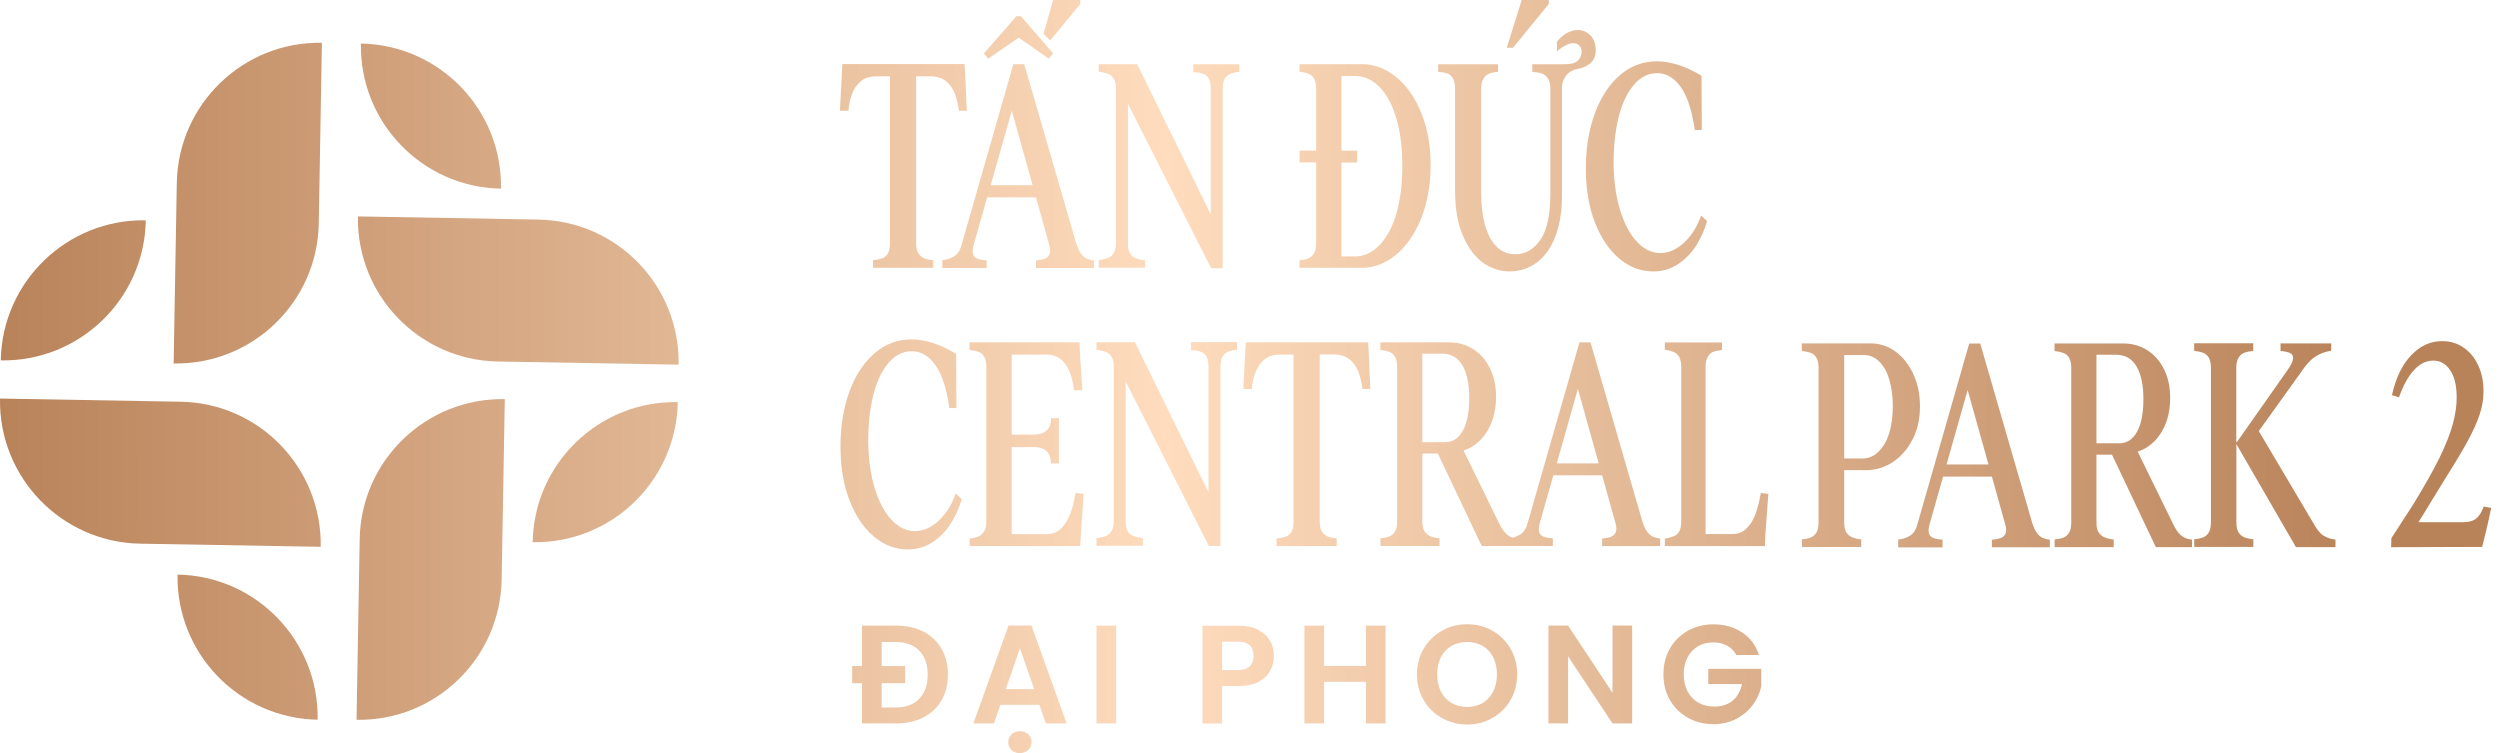 <svg width="239" height="72" viewBox="0 0 239 72" fill="none" xmlns="http://www.w3.org/2000/svg">
<path d="M81.501 8.835C81.714 8.366 82.006 7.994 82.369 7.711C82.732 7.428 83.183 7.295 83.723 7.295H85.078V23.239C85.078 23.672 85.016 24 84.892 24.221C84.768 24.443 84.591 24.602 84.361 24.691C84.139 24.779 83.829 24.841 83.458 24.876V25.602H89.212V24.876C88.831 24.841 88.539 24.77 88.318 24.673C88.105 24.575 87.928 24.416 87.787 24.204C87.654 23.991 87.583 23.664 87.583 23.23V7.295H88.964C89.522 7.295 89.991 7.436 90.372 7.711C90.752 7.994 91.036 8.366 91.239 8.844C91.434 9.322 91.585 9.906 91.673 10.588H92.426L92.266 7.047L92.213 6.126H80.536L80.483 7.047L80.297 10.588H81.112C81.165 9.889 81.298 9.304 81.519 8.835H81.501Z" fill="url(#paint0_linear_242_192)"/>
<path d="M97.392 3.603L100.252 5.604L100.685 5.117L97.605 1.549H97.171L94.063 5.117L94.471 5.604L97.392 3.603Z" fill="url(#paint1_linear_242_192)"/>
<path d="M97.932 6.135H96.879L91.956 23.301C91.815 23.876 91.576 24.274 91.239 24.487C90.903 24.699 90.531 24.832 90.115 24.868L90.088 24.894V25.62H94.329V24.894C94.258 24.894 94.187 24.885 94.117 24.868C93.824 24.85 93.585 24.797 93.391 24.708C93.196 24.62 93.063 24.469 93.01 24.248C92.957 24.035 92.983 23.743 93.09 23.38L94.373 18.865H99.039L100.305 23.407C100.411 23.752 100.429 24.027 100.358 24.248C100.287 24.46 100.145 24.62 99.942 24.708C99.738 24.797 99.455 24.859 99.118 24.894H99.039V25.62H104.581V24.894H104.527C104.271 24.859 104.058 24.797 103.863 24.708C103.678 24.62 103.501 24.46 103.332 24.239C103.173 24.018 103.022 23.699 102.899 23.309L97.923 6.144L97.932 6.135ZM94.71 17.706L96.728 10.588L98.72 17.706H94.71Z" fill="url(#paint2_linear_242_192)"/>
<path d="M109.476 24.868L109.45 24.894C109.087 24.841 108.794 24.77 108.555 24.682C108.316 24.593 108.139 24.434 108.015 24.212C107.892 23.991 107.83 23.664 107.83 23.256V9.915L115.779 25.638H116.886V8.49C116.886 8.074 116.948 7.764 117.072 7.543C117.196 7.33 117.373 7.171 117.585 7.073C117.798 6.976 118.081 6.905 118.426 6.87H118.479V6.144H114.071V6.896H114.124C114.487 6.914 114.779 6.967 115.018 7.047C115.257 7.127 115.434 7.286 115.558 7.516C115.682 7.755 115.744 8.074 115.744 8.49V20.485L108.715 6.135H105.041V6.888C105.041 6.888 105.094 6.888 105.094 6.87C105.094 6.87 105.103 6.852 105.121 6.852C105.448 6.905 105.723 6.976 105.944 7.065C106.165 7.153 106.351 7.312 106.484 7.534C106.617 7.755 106.688 8.074 106.688 8.463V23.221C106.688 23.619 106.617 23.929 106.484 24.168C106.351 24.407 106.165 24.567 105.944 24.655C105.723 24.744 105.448 24.814 105.121 24.868L105.094 24.841H105.041V25.593H109.476V24.841V24.868Z" fill="url(#paint3_linear_242_192)"/>
<path d="M136.769 15.758C136.769 13.917 136.468 12.261 135.866 10.783C135.264 9.304 134.459 8.162 133.45 7.348C132.44 6.533 131.36 6.135 130.209 6.135H124.234V6.861H124.26C124.588 6.896 124.862 6.958 125.084 7.047C125.305 7.135 125.491 7.295 125.624 7.516C125.756 7.737 125.827 8.065 125.827 8.472V14.395H124.234V15.528H125.827V23.23C125.827 23.664 125.756 23.991 125.624 24.212C125.491 24.434 125.305 24.602 125.084 24.699C124.862 24.797 124.57 24.859 124.234 24.876V25.602H130.209C131.36 25.602 132.44 25.186 133.45 24.363C134.459 23.531 135.264 22.371 135.866 20.866C136.468 19.361 136.769 17.652 136.769 15.74V15.758ZM133.538 20.273C133.166 21.592 132.635 22.628 131.927 23.38C131.228 24.133 130.431 24.514 129.546 24.514H128.244V15.537H129.749V14.403H128.244V7.268H129.546C130.431 7.268 131.219 7.631 131.909 8.348C132.6 9.065 133.131 10.075 133.503 11.358C133.875 12.651 134.06 14.111 134.06 15.749C134.078 17.44 133.901 18.945 133.538 20.264V20.273Z" fill="url(#paint4_linear_242_192)"/>
<path d="M148.066 0.381V0H145.472L144.046 4.568H144.64L148.066 0.381Z" fill="url(#paint5_linear_242_192)"/>
<path d="M138.381 7.029C138.602 7.118 138.779 7.286 138.912 7.516C139.036 7.746 139.107 8.074 139.107 8.49V18.272C139.107 19.99 139.363 21.424 139.868 22.575C140.373 23.726 141.01 24.575 141.789 25.124C142.568 25.673 143.409 25.948 144.33 25.948C145.25 25.948 146.118 25.673 146.879 25.124C147.65 24.575 148.243 23.743 148.676 22.645C149.11 21.548 149.323 20.238 149.323 18.697V8.481C149.323 8.065 149.394 7.737 149.544 7.507C149.668 7.304 149.81 7.065 150.049 6.896C150.084 6.879 150.119 6.852 150.155 6.834C150.367 6.71 150.606 6.613 150.73 6.613C151.288 6.525 151.704 6.321 151.996 6.082C152.377 5.772 152.554 5.347 152.554 4.842C152.554 4.232 152.395 3.754 152.067 3.408C151.74 3.063 151.341 2.886 150.872 2.868C150.491 2.868 150.137 2.966 149.792 3.16C149.447 3.346 149.137 3.621 148.845 3.984V4.931C149.216 4.559 149.606 4.364 149.88 4.24C150.19 4.099 150.491 4.117 150.677 4.17C150.952 4.249 151.2 4.559 151.2 4.869C151.2 5.285 151.04 5.807 150.456 6.029C150.102 6.162 149.5 6.135 149.022 6.144C148.88 6.144 148.747 6.144 148.623 6.144H146.49V6.879C146.87 6.896 147.18 6.949 147.419 7.038C147.667 7.127 147.853 7.295 148.004 7.534C148.154 7.773 148.216 8.1 148.216 8.499V18.555C148.216 20.521 147.906 21.973 147.278 22.902C146.64 23.841 145.835 24.31 144.843 24.31C143.852 24.31 143.037 23.796 142.462 22.761C141.886 21.725 141.594 20.22 141.594 18.255V8.499C141.594 8.1 141.665 7.782 141.816 7.534C141.957 7.286 142.143 7.127 142.364 7.038C142.586 6.949 142.869 6.888 143.214 6.879V6.144H137.486V6.879H137.54C137.885 6.896 138.168 6.949 138.389 7.038L138.381 7.029Z" fill="url(#paint6_linear_242_192)"/>
<path d="M151.607 16.086C151.607 18.069 151.899 19.804 152.483 21.291C153.067 22.778 153.846 23.929 154.82 24.735C155.794 25.549 156.865 25.948 158.034 25.948C158.937 25.948 159.742 25.709 160.451 25.23C161.159 24.753 161.743 24.142 162.195 23.407C162.646 22.672 162.983 21.911 163.195 21.14L162.629 20.601C162.248 21.681 161.699 22.548 160.982 23.212C160.265 23.867 159.503 24.195 158.716 24.195C157.928 24.195 157.157 23.832 156.476 23.097C155.794 22.371 155.254 21.335 154.856 19.998C154.457 18.662 154.263 17.157 154.263 15.484C154.263 13.934 154.422 12.518 154.732 11.225C155.05 9.942 155.529 8.906 156.166 8.145C156.803 7.383 157.556 6.994 158.423 6.994C159.291 6.994 160.061 7.436 160.69 8.331C161.318 9.225 161.761 10.588 162.018 12.429H162.69L162.664 7.242C161.885 6.772 161.141 6.427 160.424 6.197C159.707 5.976 159.034 5.861 158.423 5.861C157.087 5.861 155.909 6.294 154.882 7.171C153.855 8.047 153.05 9.26 152.474 10.818C151.899 12.376 151.607 14.129 151.607 16.077V16.086Z" fill="url(#paint7_linear_242_192)"/>
<path d="M103.27 0.381V0H100.676L99.765 3.24L100.402 3.869L103.27 0.381Z" fill="url(#paint8_linear_242_192)"/>
<path d="M88.282 60.385C87.539 60.004 86.671 59.81 85.689 59.81H82.404V63.678H81.466V65.316H82.404V69.158H85.689C86.671 69.158 87.53 68.963 88.282 68.583C89.026 68.202 89.602 67.653 90.009 66.954C90.416 66.254 90.62 65.431 90.62 64.493C90.62 63.554 90.416 62.731 90.009 62.023C89.602 61.315 89.026 60.766 88.282 60.385ZM87.884 66.803C87.344 67.361 86.592 67.636 85.618 67.636H84.29V65.316H86.53V63.678H84.29V61.377H85.618C86.592 61.377 87.344 61.651 87.884 62.2C88.415 62.749 88.69 63.519 88.69 64.493C88.69 65.467 88.424 66.246 87.884 66.794V66.803Z" fill="url(#paint9_linear_242_192)"/>
<path d="M96.418 59.801L93.054 69.158H95.019L95.639 67.379H99.366L99.986 69.158H101.969L98.605 59.801H96.418ZM96.153 65.883L97.507 61.97L98.862 65.883H96.153Z" fill="url(#paint10_linear_242_192)"/>
<path d="M97.481 69.902C97.18 69.902 96.923 69.999 96.71 70.203C96.498 70.406 96.392 70.654 96.392 70.955C96.392 71.256 96.498 71.522 96.71 71.708C96.923 71.903 97.18 72 97.481 72C97.782 72 98.065 71.903 98.286 71.708C98.507 71.513 98.623 71.265 98.623 70.955C98.623 70.645 98.516 70.38 98.295 70.185C98.074 69.99 97.808 69.893 97.481 69.893V69.902Z" fill="url(#paint11_linear_242_192)"/>
<path d="M106.705 59.81H104.828V69.158H106.705V59.81Z" fill="url(#paint12_linear_242_192)"/>
<path d="M120.25 60.19C119.737 59.943 119.126 59.819 118.4 59.819H114.956V69.167H116.833V65.582H118.4C119.17 65.582 119.807 65.449 120.312 65.183C120.817 64.918 121.188 64.564 121.427 64.13C121.667 63.696 121.782 63.227 121.782 62.722C121.782 62.173 121.658 61.669 121.401 61.235C121.144 60.801 120.764 60.456 120.259 60.208L120.25 60.19ZM119.471 63.705C119.223 63.944 118.834 64.059 118.32 64.059H116.833V61.341H118.32C119.338 61.341 119.843 61.793 119.843 62.705C119.843 63.13 119.719 63.466 119.471 63.705Z" fill="url(#paint13_linear_242_192)"/>
<path d="M130.581 63.661H126.58V59.81H124.703V69.158H126.58V65.183H130.581V69.158H132.458V59.81H130.581V63.661Z" fill="url(#paint14_linear_242_192)"/>
<path d="M142.674 60.297C141.948 59.889 141.143 59.677 140.257 59.677C139.372 59.677 138.575 59.88 137.849 60.297C137.115 60.704 136.539 61.279 136.105 62.005C135.681 62.731 135.459 63.554 135.459 64.466C135.459 65.378 135.672 66.21 136.105 66.936C136.53 67.662 137.115 68.238 137.849 68.645C138.584 69.052 139.381 69.264 140.257 69.264C141.134 69.264 141.939 69.061 142.665 68.645C143.4 68.238 143.976 67.662 144.401 66.936C144.825 66.21 145.038 65.387 145.038 64.466C145.038 63.546 144.825 62.74 144.401 62.005C143.976 61.279 143.4 60.713 142.674 60.297ZM142.745 66.113C142.506 66.582 142.17 66.954 141.745 67.202C141.32 67.459 140.824 67.582 140.257 67.582C139.691 67.582 139.195 67.459 138.761 67.202C138.328 66.945 137.991 66.582 137.752 66.113C137.513 65.644 137.389 65.095 137.389 64.466C137.389 63.838 137.513 63.298 137.752 62.828C137.991 62.359 138.328 61.996 138.761 61.748C139.195 61.501 139.691 61.377 140.257 61.377C140.824 61.377 141.32 61.501 141.745 61.748C142.17 61.996 142.506 62.359 142.745 62.828C142.984 63.298 143.108 63.846 143.108 64.466C143.108 65.086 142.984 65.644 142.745 66.113Z" fill="url(#paint15_linear_242_192)"/>
<path d="M154.156 66.228L149.907 59.801H148.03V69.158H149.907V62.749L154.156 69.158H156.033V59.801H154.156V66.228Z" fill="url(#paint16_linear_242_192)"/>
<path d="M163.319 65.396H166.533C166.391 66.078 166.09 66.6 165.638 66.981C165.187 67.361 164.594 67.547 163.886 67.547C163.301 67.547 162.797 67.423 162.363 67.175C161.929 66.927 161.584 66.564 161.336 66.104C161.088 65.644 160.964 65.095 160.964 64.466C160.964 63.838 161.088 63.324 161.327 62.855C161.566 62.395 161.903 62.032 162.328 61.784C162.752 61.536 163.248 61.412 163.797 61.412C164.302 61.412 164.735 61.518 165.107 61.722C165.479 61.925 165.78 62.227 165.993 62.616H168.153C167.861 61.687 167.32 60.969 166.541 60.456C165.762 59.943 164.851 59.686 163.797 59.686C162.903 59.686 162.097 59.889 161.363 60.297C160.637 60.704 160.061 61.27 159.645 61.996C159.229 62.722 159.025 63.546 159.025 64.466C159.025 65.387 159.229 66.21 159.645 66.927C160.061 67.653 160.628 68.211 161.363 68.618C162.088 69.025 162.903 69.229 163.806 69.229C164.612 69.229 165.337 69.061 165.984 68.724C166.63 68.388 167.161 67.945 167.568 67.388C167.976 66.839 168.25 66.228 168.374 65.582V63.944H163.31V65.378L163.319 65.396Z" fill="url(#paint17_linear_242_192)"/>
<path d="M89.725 49.797C89.008 50.452 88.247 50.78 87.459 50.78C86.671 50.78 85.901 50.417 85.219 49.682C84.538 48.956 83.998 47.92 83.599 46.584C83.201 45.247 83.006 43.742 83.006 42.069C83.006 40.519 83.166 39.103 83.475 37.81C83.794 36.527 84.272 35.491 84.91 34.73C85.547 33.968 86.299 33.579 87.167 33.579C88.035 33.579 88.805 34.021 89.433 34.916C90.062 35.81 90.505 37.173 90.761 39.014H91.434L91.407 33.827C90.629 33.357 89.885 33.012 89.168 32.782C88.451 32.561 87.778 32.446 87.167 32.446C85.83 32.446 84.653 32.879 83.626 33.756C82.599 34.632 81.793 35.845 81.218 37.403C80.642 38.961 80.35 40.714 80.35 42.662C80.35 44.609 80.642 46.38 81.227 47.867C81.811 49.355 82.59 50.505 83.564 51.311C84.538 52.125 85.609 52.524 86.778 52.524C87.68 52.524 88.486 52.285 89.194 51.807C89.903 51.329 90.487 50.718 90.938 49.983C91.39 49.248 91.726 48.487 91.939 47.717L91.372 47.177C90.992 48.257 90.443 49.124 89.725 49.788V49.797Z" fill="url(#paint18_linear_242_192)"/>
<path d="M102.288 49.177C102.057 49.762 101.757 50.222 101.411 50.559C101.057 50.895 100.606 51.063 100.048 51.063H96.719V42.741H98.826C99.242 42.741 99.561 42.812 99.8 42.945C100.03 43.078 100.198 43.264 100.305 43.485C100.402 43.706 100.464 43.99 100.482 44.308H101.234V39.979H100.482C100.482 40.325 100.429 40.599 100.331 40.803C100.234 41.006 100.057 41.183 99.8 41.334C99.552 41.475 99.225 41.546 98.826 41.546H96.719V33.898H100.128C100.579 33.898 100.986 34.03 101.34 34.287C101.703 34.553 101.996 34.933 102.217 35.447C102.438 35.96 102.598 36.589 102.686 37.324L103.474 37.297L103.235 33.65L103.208 32.729H92.691V33.455H92.718C93.028 33.49 93.293 33.552 93.532 33.632C93.771 33.712 93.948 33.871 94.09 34.101C94.223 34.34 94.294 34.659 94.294 35.075V49.833C94.294 50.249 94.223 50.567 94.09 50.789C93.957 51.01 93.771 51.178 93.55 51.276C93.329 51.373 93.037 51.444 92.7 51.479V52.205H103.27L103.323 51.284L103.598 47.203L102.81 47.124C102.704 47.903 102.527 48.575 102.297 49.169L102.288 49.177Z" fill="url(#paint19_linear_242_192)"/>
<path d="M113.858 33.481H113.911C114.274 33.499 114.567 33.552 114.806 33.632C115.045 33.712 115.222 33.871 115.346 34.101C115.47 34.34 115.531 34.659 115.531 35.075V47.07L108.502 32.72H104.828V33.472C104.828 33.472 104.882 33.472 104.882 33.455C104.882 33.455 104.89 33.437 104.908 33.437C105.236 33.49 105.51 33.561 105.731 33.65C105.953 33.738 106.139 33.898 106.271 34.119C106.404 34.34 106.475 34.659 106.475 35.048V49.806C106.475 50.204 106.404 50.514 106.271 50.753C106.139 50.992 105.953 51.152 105.731 51.24C105.51 51.329 105.236 51.4 104.908 51.453L104.882 51.426H104.828V52.178H109.264V51.426L109.237 51.453C108.874 51.4 108.582 51.329 108.343 51.24C108.104 51.152 107.927 50.992 107.803 50.771C107.679 50.55 107.617 50.222 107.617 49.815V36.474L115.567 52.196H116.674V35.057C116.674 34.641 116.735 34.331 116.859 34.11C116.983 33.898 117.16 33.738 117.373 33.641C117.585 33.543 117.869 33.472 118.214 33.437H118.267V32.711H113.858V33.481Z" fill="url(#paint20_linear_242_192)"/>
<path d="M130.776 32.729H119.099L119.046 33.65L118.86 37.191H119.675C119.728 36.491 119.861 35.907 120.082 35.438C120.294 34.969 120.586 34.597 120.949 34.313C121.312 34.03 121.764 33.898 122.304 33.898H123.658V49.841C123.658 50.275 123.596 50.603 123.472 50.824C123.349 51.045 123.171 51.205 122.941 51.293C122.72 51.382 122.41 51.444 122.038 51.479V52.205H127.793V51.479C127.412 51.444 127.12 51.373 126.899 51.276C126.686 51.178 126.509 51.019 126.367 50.806C126.235 50.594 126.164 50.266 126.164 49.833V33.889H127.545C128.103 33.889 128.572 34.03 128.952 34.305C129.333 34.588 129.616 34.96 129.82 35.438C130.015 35.916 130.165 36.5 130.254 37.182H131.006L130.847 33.641L130.794 32.72L130.776 32.729Z" fill="url(#paint21_linear_242_192)"/>
<path d="M154.068 51.293C153.864 51.382 153.581 51.444 153.245 51.479H153.165V52.205H158.707V51.479H158.654C158.397 51.444 158.184 51.382 157.99 51.293C157.804 51.205 157.627 51.045 157.458 50.824C157.299 50.603 157.149 50.284 157.025 49.895L152.049 32.729H150.996L146.074 49.895C145.932 50.47 145.693 50.868 145.357 51.081C145.126 51.231 144.879 51.329 144.613 51.4C144.409 51.329 144.215 51.231 144.046 51.081C143.781 50.851 143.515 50.461 143.259 49.921L139.912 43.069C140.222 42.963 140.532 42.83 140.815 42.644C141.488 42.21 142.028 41.582 142.426 40.767C142.825 39.944 143.02 39.005 143.02 37.943C143.02 36.881 142.834 36.031 142.453 35.243C142.072 34.446 141.541 33.836 140.859 33.393C140.178 32.95 139.399 32.729 138.531 32.729H131.962V33.455H131.989C132.299 33.49 132.564 33.552 132.803 33.632C133.034 33.712 133.219 33.871 133.361 34.101C133.494 34.34 133.565 34.659 133.565 35.075V49.833C133.565 50.266 133.494 50.594 133.361 50.815C133.228 51.036 133.042 51.196 132.821 51.284C132.6 51.373 132.308 51.435 131.971 51.47V52.196H137.619V51.47C137.274 51.435 136.991 51.364 136.752 51.267C136.522 51.169 136.327 51.01 136.185 50.797C136.043 50.585 135.973 50.258 135.973 49.824V43.361H137.46L141.647 52.196H148.455V51.47C148.384 51.47 148.313 51.462 148.243 51.444C147.951 51.426 147.712 51.373 147.517 51.284C147.322 51.196 147.189 51.045 147.136 50.824C147.083 50.612 147.109 50.319 147.216 49.956L148.499 45.441H153.165L154.431 49.983C154.537 50.328 154.555 50.603 154.484 50.824C154.413 51.036 154.271 51.196 154.068 51.284V51.293ZM135.973 33.809H137.841C138.726 33.809 139.381 34.19 139.815 34.942C140.249 35.695 140.461 36.739 140.461 38.049C140.461 39.36 140.257 40.44 139.85 41.175C139.443 41.9 138.885 42.272 138.159 42.272H135.973V33.809ZM148.827 44.3L150.845 37.182L152.837 44.3H148.827Z" fill="url(#paint22_linear_242_192)"/>
<path d="M168.755 51.293L169.056 47.212L168.33 47.132C168.206 47.911 168.029 48.584 167.816 49.16C167.604 49.735 167.312 50.196 166.949 50.541C166.586 50.886 166.143 51.054 165.621 51.054H163.053V35.084C163.053 34.685 163.124 34.367 163.257 34.128C163.39 33.889 163.567 33.72 163.771 33.641C163.974 33.561 164.257 33.499 164.62 33.464V32.738H159.158V33.464C159.158 33.464 159.211 33.464 159.211 33.437C159.521 33.49 159.787 33.561 160.008 33.65C160.229 33.738 160.406 33.906 160.539 34.136C160.663 34.376 160.725 34.685 160.725 35.084V49.841C160.725 50.258 160.663 50.576 160.539 50.797C160.415 51.019 160.238 51.178 160.008 51.267C159.787 51.355 159.521 51.426 159.211 51.479H159.158V52.205H168.728L168.755 51.284V51.293Z" fill="url(#paint23_linear_242_192)"/>
<path d="M182.848 42.007C183.318 41.077 183.548 40.032 183.548 38.855C183.548 37.678 183.344 36.721 182.928 35.801C182.512 34.88 181.945 34.154 181.228 33.623C180.511 33.092 179.697 32.826 178.794 32.826H172.252V33.552H172.278C172.588 33.588 172.854 33.65 173.093 33.729C173.323 33.809 173.509 33.968 173.65 34.199C173.783 34.438 173.854 34.756 173.854 35.172V49.93C173.854 50.364 173.783 50.691 173.65 50.913C173.517 51.134 173.332 51.293 173.11 51.382C172.889 51.47 172.597 51.532 172.26 51.568V52.294H177.935V51.568C177.59 51.532 177.306 51.462 177.067 51.364C176.828 51.267 176.651 51.107 176.51 50.895C176.377 50.682 176.306 50.355 176.306 49.921V44.946H178.387C179.325 44.946 180.184 44.689 180.972 44.158C181.759 43.636 182.379 42.91 182.848 41.98V42.007ZM180.609 41.413C180.37 42.157 180.033 42.75 179.582 43.184C179.13 43.618 178.634 43.83 178.094 43.83H176.306V33.942H178.201C178.758 33.942 179.254 34.154 179.67 34.579C180.095 35.004 180.414 35.58 180.626 36.323C180.839 37.058 180.954 37.899 180.954 38.837C180.954 39.776 180.839 40.67 180.6 41.422L180.609 41.413Z" fill="url(#paint24_linear_242_192)"/>
<path d="M185.717 51.594C185.646 51.594 185.575 51.585 185.504 51.568C185.212 51.55 184.973 51.497 184.778 51.408C184.584 51.32 184.451 51.169 184.398 50.948C184.344 50.736 184.371 50.443 184.477 50.08L185.761 45.566H190.426L191.692 50.107C191.799 50.452 191.816 50.727 191.745 50.948C191.675 51.16 191.533 51.32 191.329 51.408C191.126 51.497 190.842 51.559 190.506 51.594H190.426V52.32H195.968V51.594H195.915C195.667 51.559 195.446 51.497 195.251 51.408C195.065 51.32 194.888 51.16 194.72 50.939C194.561 50.718 194.41 50.399 194.286 50.01L189.311 32.844H188.257L183.335 50.01C183.194 50.585 182.955 50.983 182.618 51.196C182.282 51.408 181.91 51.541 181.494 51.577L181.467 51.603V52.329H185.708V51.603L185.717 51.594ZM190.099 44.406H186.088L188.107 37.288L190.099 44.406Z" fill="url(#paint25_linear_242_192)"/>
<path d="M208.504 51.187C208.229 50.957 207.973 50.567 207.716 50.027L204.361 43.175C204.671 43.069 204.98 42.936 205.264 42.75C205.937 42.316 206.477 41.688 206.875 40.873C207.273 40.05 207.468 39.112 207.468 38.049C207.468 36.987 207.282 36.137 206.901 35.349C206.521 34.553 205.99 33.942 205.308 33.499C204.626 33.056 203.847 32.835 202.98 32.835H196.411V33.561H196.437C196.747 33.596 197.013 33.658 197.252 33.738C197.482 33.818 197.668 33.977 197.81 34.207C197.942 34.446 198.013 34.765 198.013 35.181V49.939C198.013 50.373 197.942 50.7 197.81 50.921C197.677 51.143 197.491 51.302 197.27 51.391C197.048 51.479 196.756 51.541 196.42 51.577V52.303H202.068V51.577C201.723 51.541 201.439 51.47 201.2 51.373C200.961 51.276 200.775 51.116 200.634 50.904C200.492 50.691 200.421 50.364 200.421 49.93V43.467H201.908L206.096 52.303H209.557V51.577H209.478C209.097 51.541 208.778 51.408 208.504 51.169V51.187ZM200.421 33.915H202.289C203.174 33.915 203.83 34.296 204.263 35.048C204.697 35.801 204.91 36.845 204.91 38.156C204.91 39.466 204.706 40.546 204.299 41.281C203.892 42.007 203.334 42.379 202.608 42.379H200.421V33.915Z" fill="url(#paint26_linear_242_192)"/>
<path d="M222.137 51.214C221.818 51.019 221.5 50.629 221.181 50.054L215.94 41.21L219.915 35.668C220.437 34.871 220.933 34.34 221.402 34.057C221.872 33.773 222.323 33.614 222.757 33.552L222.863 33.526V32.826H218.021V33.552C218.437 33.588 218.747 33.658 218.95 33.765C219.154 33.871 219.251 34.057 219.216 34.305C219.189 34.561 219.012 34.916 218.685 35.385L213.895 42.193L213.789 42.299V35.163C213.789 34.765 213.86 34.446 214.001 34.207C214.143 33.968 214.329 33.8 214.559 33.72C214.78 33.641 215.064 33.579 215.409 33.543V32.817H209.761V33.543H209.787C210.097 33.579 210.363 33.641 210.602 33.72C210.832 33.8 211.018 33.959 211.16 34.19C211.292 34.429 211.363 34.747 211.363 35.163V49.921C211.363 50.355 211.292 50.682 211.16 50.904C211.027 51.125 210.841 51.284 210.62 51.373C210.398 51.461 210.106 51.523 209.77 51.559V52.285H215.418V51.559C215.073 51.523 214.789 51.461 214.568 51.373C214.338 51.284 214.161 51.125 214.01 50.904C213.869 50.682 213.798 50.346 213.798 49.921V42.458L219.49 52.303H223.27V51.577C223.27 51.577 223.217 51.559 223.217 51.577C222.801 51.523 222.438 51.4 222.119 51.196L222.137 51.214Z" fill="url(#paint27_linear_242_192)"/>
<path d="M237.426 48.434L237.399 48.54C237.222 49.009 236.992 49.355 236.709 49.585C236.426 49.806 235.992 49.921 235.399 49.921H231.202C231.477 49.505 231.769 49.018 232.105 48.46C232.699 47.486 233.274 46.548 233.832 45.645C234.788 44.131 235.505 42.927 235.983 42.033C236.461 41.139 236.824 40.334 237.063 39.599C237.302 38.873 237.426 38.147 237.426 37.421C237.426 36.518 237.267 35.703 236.939 34.977C236.612 34.252 236.151 33.667 235.549 33.251C234.947 32.826 234.266 32.614 233.504 32.614C232.389 32.596 231.388 33.039 230.521 33.951C229.644 34.862 229.034 36.137 228.671 37.775L229.343 37.987C229.742 36.854 230.22 35.987 230.778 35.376C231.335 34.774 231.946 34.473 232.619 34.473C233.292 34.473 233.823 34.783 234.239 35.394C234.655 36.004 234.859 36.881 234.859 38.014C234.859 38.767 234.735 39.608 234.496 40.511C234.257 41.422 233.832 42.485 233.239 43.715C232.645 44.937 231.796 46.442 230.698 48.23L228.617 51.444L228.591 52.311L237.293 52.285L237.78 50.311L238.161 48.558L237.435 48.425L237.426 48.434Z" fill="url(#paint28_linear_242_192)"/>
<path d="M30.474 21.353L30.775 4.09C23.241 3.957 17.035 9.959 16.902 17.493L16.601 34.747C24.135 34.88 30.35 28.878 30.474 21.353Z" fill="url(#paint29_linear_242_192)"/>
<path d="M0.064 34.455C7.598 34.588 13.813 28.586 13.937 21.061C6.412 20.928 0.197 26.93 0.073 34.464L0.064 34.455Z" fill="url(#paint30_linear_242_192)"/>
<path d="M34.386 51.55L34.086 68.813C41.619 68.946 47.825 62.944 47.958 55.41L48.259 38.156C40.725 38.023 34.511 44.025 34.386 51.55Z" fill="url(#paint31_linear_242_192)"/>
<path d="M64.796 38.439C57.262 38.306 51.047 44.308 50.924 51.833C58.457 51.966 64.663 45.964 64.796 38.43V38.439Z" fill="url(#paint32_linear_242_192)"/>
<path d="M17.256 38.404L0.002 38.102C-0.131 45.636 5.872 51.842 13.405 51.975L30.66 52.276C30.792 44.742 24.79 38.528 17.265 38.404H17.256Z" fill="url(#paint33_linear_242_192)"/>
<path d="M30.367 68.804C30.5 61.27 24.498 55.056 16.973 54.932C16.84 62.465 22.842 68.671 30.376 68.804H30.367Z" fill="url(#paint34_linear_242_192)"/>
<path d="M47.613 34.561L64.876 34.862C65.008 27.329 59.006 21.123 51.472 20.99L34.218 20.689C34.086 28.223 40.088 34.438 47.613 34.561Z" fill="url(#paint35_linear_242_192)"/>
<path d="M34.502 4.161C34.369 11.695 40.371 17.909 47.896 18.033C48.029 10.499 42.026 4.294 34.493 4.161H34.502Z" fill="url(#paint36_linear_242_192)"/>
<defs>
<linearGradient id="paint0_linear_242_192" x1="0" y1="69.587" x2="241.084" y2="69.587" gradientUnits="userSpaceOnUse">
<stop stop-color="#B9835A"/>
<stop offset="0.462" stop-color="#FEDCBD"/>
<stop offset="0.933" stop-color="#B9835A"/>
</linearGradient>
<linearGradient id="paint1_linear_242_192" x1="0" y1="69.587" x2="241.084" y2="69.587" gradientUnits="userSpaceOnUse">
<stop stop-color="#B9835A"/>
<stop offset="0.462" stop-color="#FEDCBD"/>
<stop offset="0.933" stop-color="#B9835A"/>
</linearGradient>
<linearGradient id="paint2_linear_242_192" x1="0" y1="69.587" x2="241.084" y2="69.587" gradientUnits="userSpaceOnUse">
<stop stop-color="#B9835A"/>
<stop offset="0.462" stop-color="#FEDCBD"/>
<stop offset="0.933" stop-color="#B9835A"/>
</linearGradient>
<linearGradient id="paint3_linear_242_192" x1="0" y1="69.587" x2="241.084" y2="69.587" gradientUnits="userSpaceOnUse">
<stop stop-color="#B9835A"/>
<stop offset="0.462" stop-color="#FEDCBD"/>
<stop offset="0.933" stop-color="#B9835A"/>
</linearGradient>
<linearGradient id="paint4_linear_242_192" x1="0" y1="69.587" x2="241.084" y2="69.587" gradientUnits="userSpaceOnUse">
<stop stop-color="#B9835A"/>
<stop offset="0.462" stop-color="#FEDCBD"/>
<stop offset="0.933" stop-color="#B9835A"/>
</linearGradient>
<linearGradient id="paint5_linear_242_192" x1="0" y1="69.587" x2="241.084" y2="69.587" gradientUnits="userSpaceOnUse">
<stop stop-color="#B9835A"/>
<stop offset="0.462" stop-color="#FEDCBD"/>
<stop offset="0.933" stop-color="#B9835A"/>
</linearGradient>
<linearGradient id="paint6_linear_242_192" x1="0" y1="69.587" x2="241.084" y2="69.587" gradientUnits="userSpaceOnUse">
<stop stop-color="#B9835A"/>
<stop offset="0.462" stop-color="#FEDCBD"/>
<stop offset="0.933" stop-color="#B9835A"/>
</linearGradient>
<linearGradient id="paint7_linear_242_192" x1="0" y1="69.587" x2="241.084" y2="69.587" gradientUnits="userSpaceOnUse">
<stop stop-color="#B9835A"/>
<stop offset="0.462" stop-color="#FEDCBD"/>
<stop offset="0.933" stop-color="#B9835A"/>
</linearGradient>
<linearGradient id="paint8_linear_242_192" x1="0" y1="69.587" x2="241.084" y2="69.587" gradientUnits="userSpaceOnUse">
<stop stop-color="#B9835A"/>
<stop offset="0.462" stop-color="#FEDCBD"/>
<stop offset="0.933" stop-color="#B9835A"/>
</linearGradient>
<linearGradient id="paint9_linear_242_192" x1="0" y1="69.587" x2="241.084" y2="69.587" gradientUnits="userSpaceOnUse">
<stop stop-color="#B9835A"/>
<stop offset="0.462" stop-color="#FEDCBD"/>
<stop offset="0.933" stop-color="#B9835A"/>
</linearGradient>
<linearGradient id="paint10_linear_242_192" x1="0" y1="69.587" x2="241.084" y2="69.587" gradientUnits="userSpaceOnUse">
<stop stop-color="#B9835A"/>
<stop offset="0.462" stop-color="#FEDCBD"/>
<stop offset="0.933" stop-color="#B9835A"/>
</linearGradient>
<linearGradient id="paint11_linear_242_192" x1="0" y1="69.587" x2="241.084" y2="69.587" gradientUnits="userSpaceOnUse">
<stop stop-color="#B9835A"/>
<stop offset="0.462" stop-color="#FEDCBD"/>
<stop offset="0.933" stop-color="#B9835A"/>
</linearGradient>
<linearGradient id="paint12_linear_242_192" x1="0" y1="69.587" x2="241.084" y2="69.587" gradientUnits="userSpaceOnUse">
<stop stop-color="#B9835A"/>
<stop offset="0.462" stop-color="#FEDCBD"/>
<stop offset="0.933" stop-color="#B9835A"/>
</linearGradient>
<linearGradient id="paint13_linear_242_192" x1="0" y1="69.587" x2="241.084" y2="69.587" gradientUnits="userSpaceOnUse">
<stop stop-color="#B9835A"/>
<stop offset="0.462" stop-color="#FEDCBD"/>
<stop offset="0.933" stop-color="#B9835A"/>
</linearGradient>
<linearGradient id="paint14_linear_242_192" x1="0" y1="69.587" x2="241.084" y2="69.587" gradientUnits="userSpaceOnUse">
<stop stop-color="#B9835A"/>
<stop offset="0.462" stop-color="#FEDCBD"/>
<stop offset="0.933" stop-color="#B9835A"/>
</linearGradient>
<linearGradient id="paint15_linear_242_192" x1="0" y1="69.587" x2="241.084" y2="69.587" gradientUnits="userSpaceOnUse">
<stop stop-color="#B9835A"/>
<stop offset="0.462" stop-color="#FEDCBD"/>
<stop offset="0.933" stop-color="#B9835A"/>
</linearGradient>
<linearGradient id="paint16_linear_242_192" x1="0" y1="69.587" x2="241.084" y2="69.587" gradientUnits="userSpaceOnUse">
<stop stop-color="#B9835A"/>
<stop offset="0.462" stop-color="#FEDCBD"/>
<stop offset="0.933" stop-color="#B9835A"/>
</linearGradient>
<linearGradient id="paint17_linear_242_192" x1="0" y1="69.587" x2="241.084" y2="69.587" gradientUnits="userSpaceOnUse">
<stop stop-color="#B9835A"/>
<stop offset="0.462" stop-color="#FEDCBD"/>
<stop offset="0.933" stop-color="#B9835A"/>
</linearGradient>
<linearGradient id="paint18_linear_242_192" x1="0" y1="69.587" x2="241.084" y2="69.587" gradientUnits="userSpaceOnUse">
<stop stop-color="#B9835A"/>
<stop offset="0.462" stop-color="#FEDCBD"/>
<stop offset="0.933" stop-color="#B9835A"/>
</linearGradient>
<linearGradient id="paint19_linear_242_192" x1="0" y1="69.587" x2="241.084" y2="69.587" gradientUnits="userSpaceOnUse">
<stop stop-color="#B9835A"/>
<stop offset="0.462" stop-color="#FEDCBD"/>
<stop offset="0.933" stop-color="#B9835A"/>
</linearGradient>
<linearGradient id="paint20_linear_242_192" x1="0" y1="69.587" x2="241.084" y2="69.587" gradientUnits="userSpaceOnUse">
<stop stop-color="#B9835A"/>
<stop offset="0.462" stop-color="#FEDCBD"/>
<stop offset="0.933" stop-color="#B9835A"/>
</linearGradient>
<linearGradient id="paint21_linear_242_192" x1="0" y1="69.587" x2="241.084" y2="69.587" gradientUnits="userSpaceOnUse">
<stop stop-color="#B9835A"/>
<stop offset="0.462" stop-color="#FEDCBD"/>
<stop offset="0.933" stop-color="#B9835A"/>
</linearGradient>
<linearGradient id="paint22_linear_242_192" x1="0" y1="69.587" x2="241.084" y2="69.587" gradientUnits="userSpaceOnUse">
<stop stop-color="#B9835A"/>
<stop offset="0.462" stop-color="#FEDCBD"/>
<stop offset="0.933" stop-color="#B9835A"/>
</linearGradient>
<linearGradient id="paint23_linear_242_192" x1="0" y1="69.587" x2="241.084" y2="69.587" gradientUnits="userSpaceOnUse">
<stop stop-color="#B9835A"/>
<stop offset="0.462" stop-color="#FEDCBD"/>
<stop offset="0.933" stop-color="#B9835A"/>
</linearGradient>
<linearGradient id="paint24_linear_242_192" x1="0" y1="69.587" x2="241.084" y2="69.587" gradientUnits="userSpaceOnUse">
<stop stop-color="#B9835A"/>
<stop offset="0.462" stop-color="#FEDCBD"/>
<stop offset="0.933" stop-color="#B9835A"/>
</linearGradient>
<linearGradient id="paint25_linear_242_192" x1="0" y1="69.587" x2="241.084" y2="69.587" gradientUnits="userSpaceOnUse">
<stop stop-color="#B9835A"/>
<stop offset="0.462" stop-color="#FEDCBD"/>
<stop offset="0.933" stop-color="#B9835A"/>
</linearGradient>
<linearGradient id="paint26_linear_242_192" x1="0" y1="69.587" x2="241.084" y2="69.587" gradientUnits="userSpaceOnUse">
<stop stop-color="#B9835A"/>
<stop offset="0.462" stop-color="#FEDCBD"/>
<stop offset="0.933" stop-color="#B9835A"/>
</linearGradient>
<linearGradient id="paint27_linear_242_192" x1="0" y1="69.587" x2="241.084" y2="69.587" gradientUnits="userSpaceOnUse">
<stop stop-color="#B9835A"/>
<stop offset="0.462" stop-color="#FEDCBD"/>
<stop offset="0.933" stop-color="#B9835A"/>
</linearGradient>
<linearGradient id="paint28_linear_242_192" x1="0" y1="69.587" x2="241.084" y2="69.587" gradientUnits="userSpaceOnUse">
<stop stop-color="#B9835A"/>
<stop offset="0.462" stop-color="#FEDCBD"/>
<stop offset="0.933" stop-color="#B9835A"/>
</linearGradient>
<linearGradient id="paint29_linear_242_192" x1="0" y1="69.587" x2="241.084" y2="69.587" gradientUnits="userSpaceOnUse">
<stop stop-color="#B9835A"/>
<stop offset="0.462" stop-color="#FEDCBD"/>
<stop offset="0.933" stop-color="#B9835A"/>
</linearGradient>
<linearGradient id="paint30_linear_242_192" x1="0" y1="69.587" x2="241.084" y2="69.587" gradientUnits="userSpaceOnUse">
<stop stop-color="#B9835A"/>
<stop offset="0.462" stop-color="#FEDCBD"/>
<stop offset="0.933" stop-color="#B9835A"/>
</linearGradient>
<linearGradient id="paint31_linear_242_192" x1="0" y1="69.587" x2="241.084" y2="69.587" gradientUnits="userSpaceOnUse">
<stop stop-color="#B9835A"/>
<stop offset="0.462" stop-color="#FEDCBD"/>
<stop offset="0.933" stop-color="#B9835A"/>
</linearGradient>
<linearGradient id="paint32_linear_242_192" x1="0" y1="69.587" x2="241.084" y2="69.587" gradientUnits="userSpaceOnUse">
<stop stop-color="#B9835A"/>
<stop offset="0.462" stop-color="#FEDCBD"/>
<stop offset="0.933" stop-color="#B9835A"/>
</linearGradient>
<linearGradient id="paint33_linear_242_192" x1="0" y1="69.587" x2="241.084" y2="69.587" gradientUnits="userSpaceOnUse">
<stop stop-color="#B9835A"/>
<stop offset="0.462" stop-color="#FEDCBD"/>
<stop offset="0.933" stop-color="#B9835A"/>
</linearGradient>
<linearGradient id="paint34_linear_242_192" x1="0" y1="69.587" x2="241.084" y2="69.587" gradientUnits="userSpaceOnUse">
<stop stop-color="#B9835A"/>
<stop offset="0.462" stop-color="#FEDCBD"/>
<stop offset="0.933" stop-color="#B9835A"/>
</linearGradient>
<linearGradient id="paint35_linear_242_192" x1="0" y1="69.587" x2="241.084" y2="69.587" gradientUnits="userSpaceOnUse">
<stop stop-color="#B9835A"/>
<stop offset="0.462" stop-color="#FEDCBD"/>
<stop offset="0.933" stop-color="#B9835A"/>
</linearGradient>
<linearGradient id="paint36_linear_242_192" x1="0" y1="69.587" x2="241.084" y2="69.587" gradientUnits="userSpaceOnUse">
<stop stop-color="#B9835A"/>
<stop offset="0.462" stop-color="#FEDCBD"/>
<stop offset="0.933" stop-color="#B9835A"/>
</linearGradient>
</defs>
</svg>
